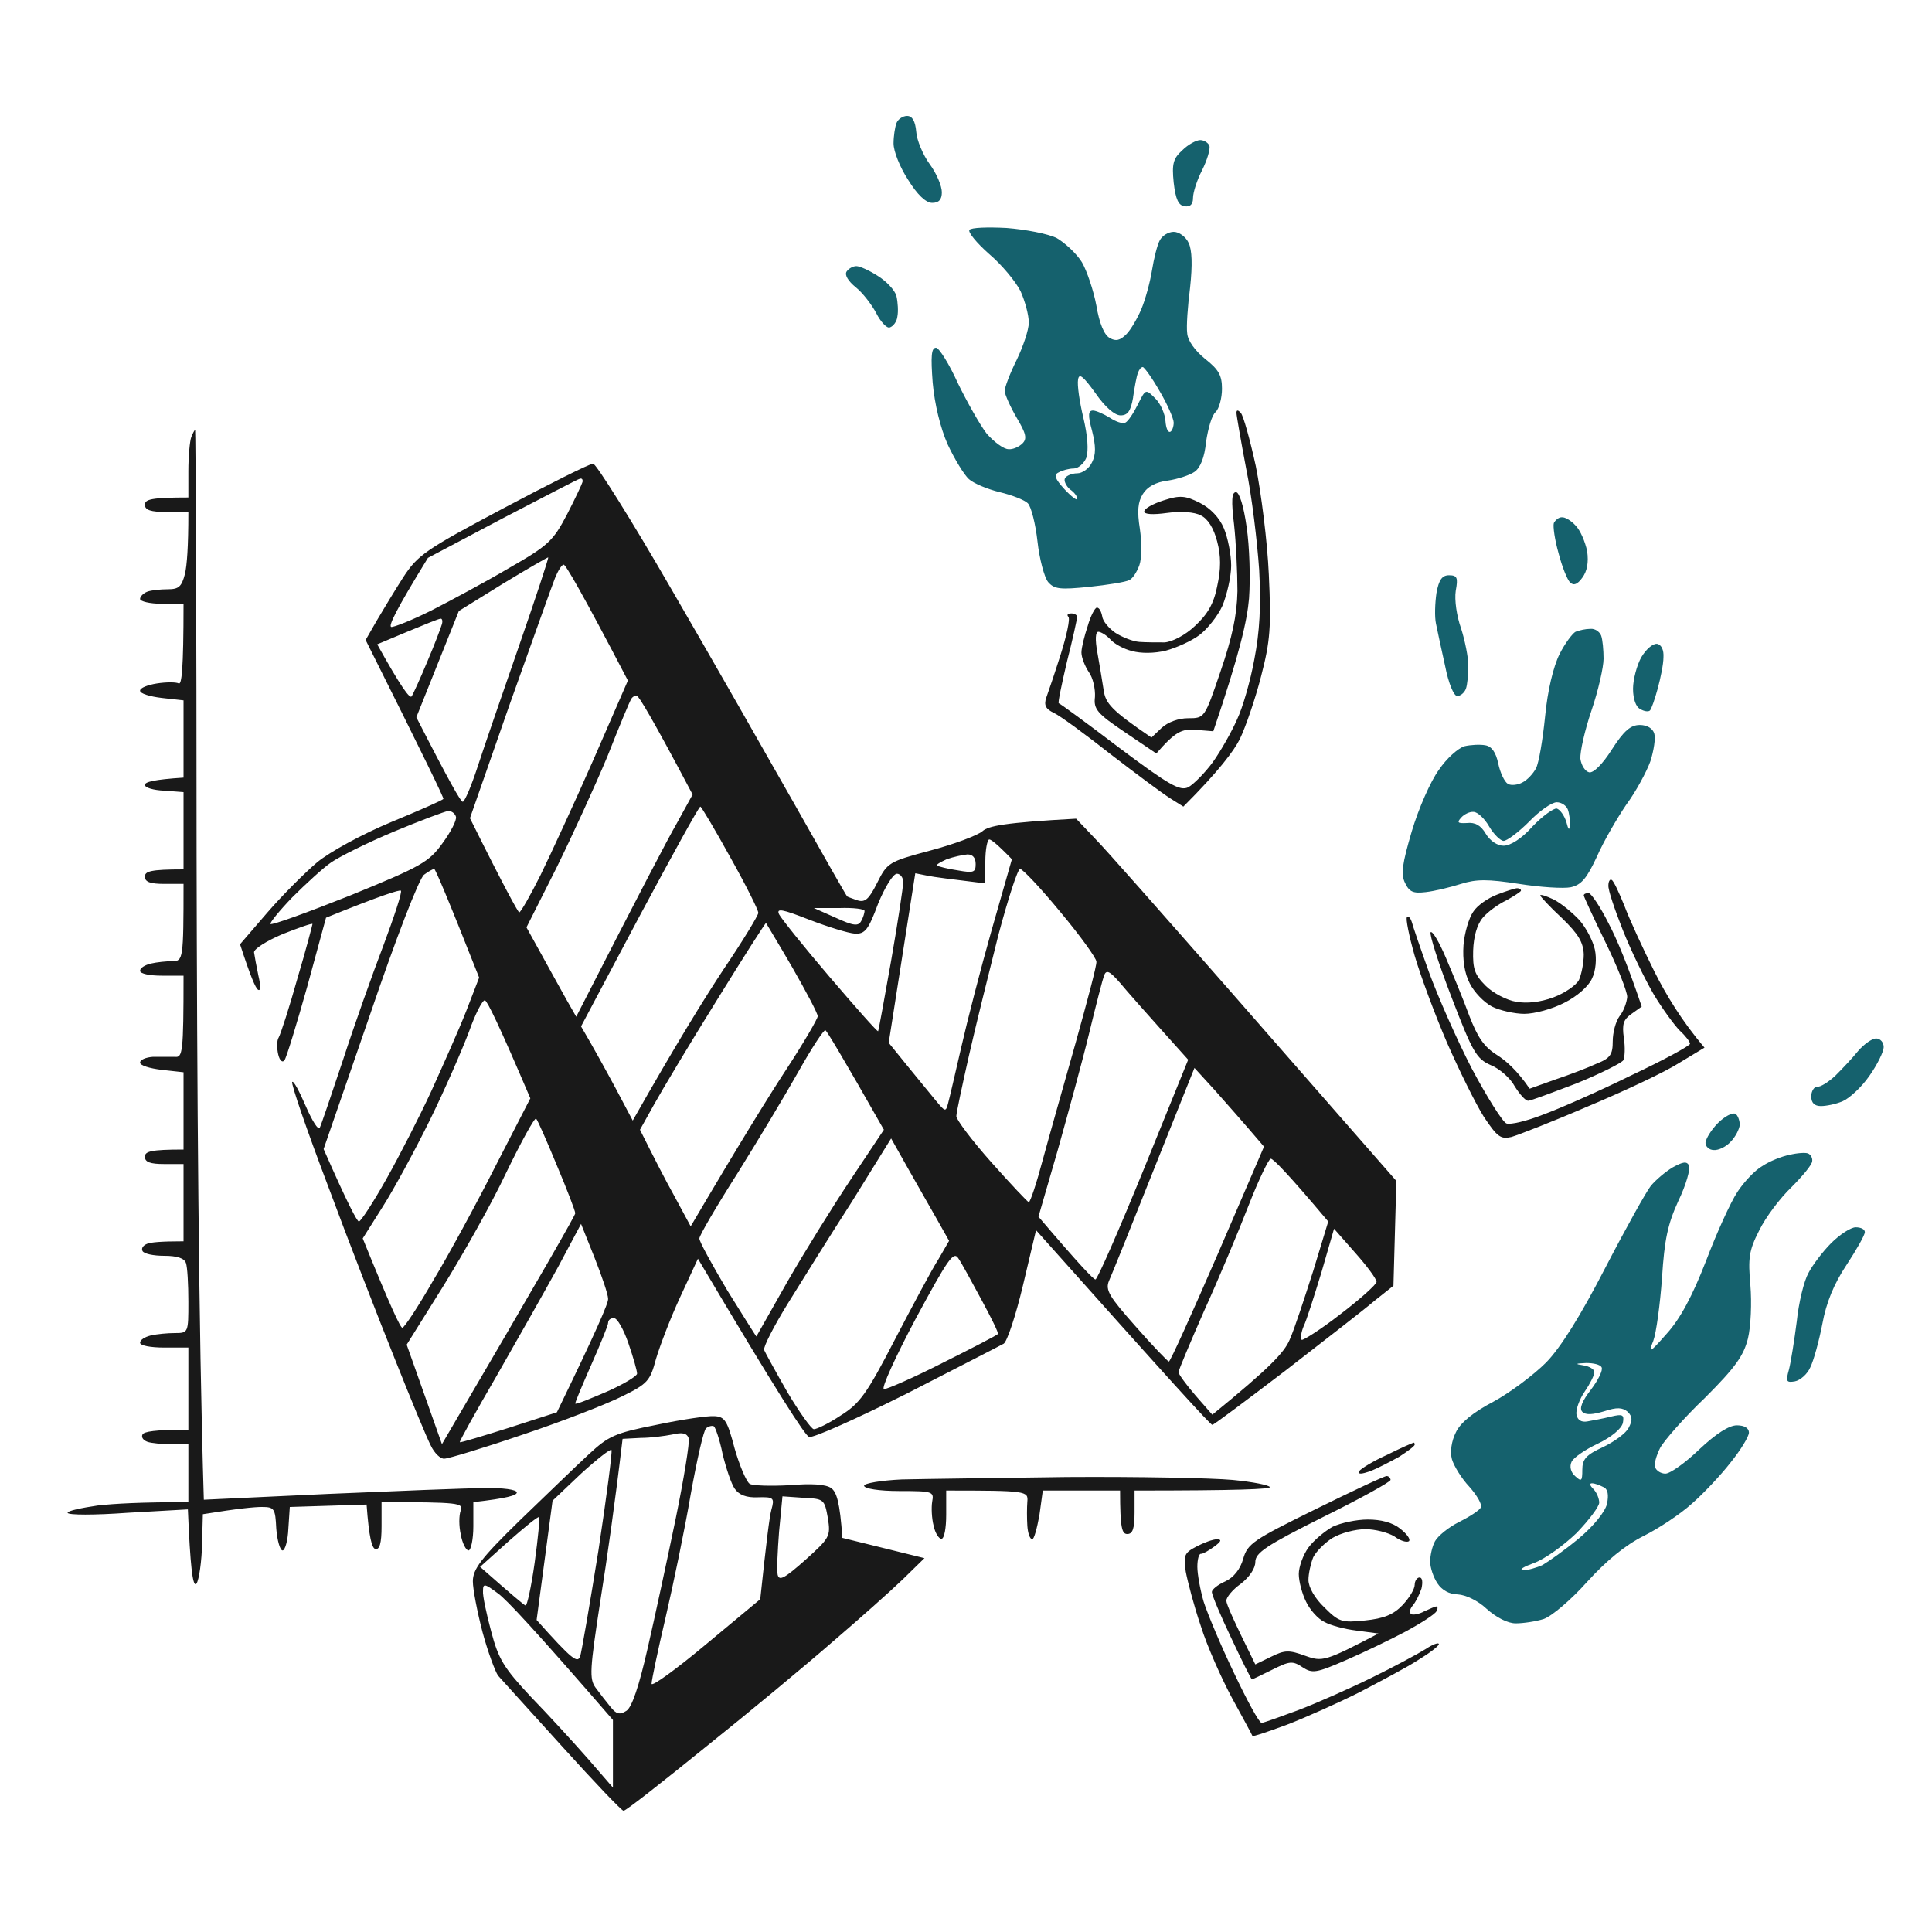 <?xml version="1.0" encoding="UTF-8"?> <svg xmlns="http://www.w3.org/2000/svg" version="1.2" viewBox="0 0 400 400" width="400" height="400"><title>Business-Graph-Collapsing-1--Streamline-Brooklyn</title><style> .s0 { fill: #15616d } .s1 { fill: #191919 } </style><g id="Background"><path id="Path 0" fill-rule="evenodd" class="s0" d="m187.8 24c1.1 0 1.7 1.1 1.9 3.3 0.1 1.7 1.4 4.8 2.8 6.7 1.4 1.9 2.5 4.5 2.5 5.8 0 1.5-0.6 2.2-2 2.2-1.3 0-3.1-1.7-5-4.8-1.7-2.6-3-5.9-3-7.5 0-1.5 0.3-3.4 0.6-4.2 0.3-0.8 1.3-1.5 2.2-1.5zm200.6 191c0.9 0 1.6 0.8 1.6 1.8 0 0.9-1.3 3.6-3 6-1.6 2.3-4.1 4.6-5.5 5.2-1.4 0.6-3.4 1-4.5 1q-2 0-2-2c0-1.1 0.6-2 1.2-2 0.7 0.1 2.4-1 3.8-2.3 1.4-1.4 3.5-3.6 4.7-5.1 1.2-1.4 2.9-2.6 3.7-2.6zm-139.9-186c0.8 0 1.7 0.6 1.9 1.2 0.2 0.7-0.5 3-1.5 5-1.1 2.1-1.9 4.7-1.9 5.8q0 2-1.8 1.7c-1.2-0.2-1.8-1.4-2.2-4.9-0.4-3.9-0.1-5 1.8-6.7 1.2-1.2 2.9-2.1 3.7-2.1zm-40.1 18.2c3.9 0.3 8.6 1.2 10.4 2.1 1.7 1 4.1 3.2 5.2 5 1 1.7 2.4 5.8 3 9 0.6 3.6 1.6 6.1 2.8 6.7 1.2 0.7 2.1 0.5 3.4-0.8 0.9-0.9 2.3-3.3 3.1-5.2 0.8-1.9 1.8-5.5 2.2-8 0.4-2.5 1.1-5.3 1.6-6.2 0.5-1 1.8-1.8 2.9-1.8 1.1 0 2.5 1 3.1 2.3 0.7 1.5 0.8 4.5 0.3 9.2-0.5 3.9-0.8 8.1-0.6 9.5 0.1 1.5 1.6 3.6 3.7 5.3 2.8 2.2 3.5 3.4 3.5 6.2 0 1.9-0.6 4.1-1.3 4.8-0.8 0.6-1.6 3.5-2 6.2-0.3 3.2-1.2 5.4-2.4 6.2-1 0.7-3.5 1.5-5.5 1.8-2.5 0.3-4.3 1.3-5.2 2.8-1 1.6-1.2 3.5-0.6 7.2 0.4 2.8 0.4 6.1-0.1 7.5-0.5 1.4-1.4 2.8-2.1 3.1-0.7 0.4-4.5 1-8.3 1.4-6 0.6-7.2 0.5-8.5-1-0.8-1-1.8-4.8-2.2-8.4-0.4-3.6-1.3-7.2-2-7.9-0.7-0.7-3.3-1.7-5.8-2.3-2.5-0.6-5.4-1.8-6.4-2.7-1-0.9-3-4.2-4.4-7.2-1.5-3.4-2.7-8.3-3.1-12.8-0.4-5.4-0.3-7.2 0.7-7.2 0.6 0 2.7 3.3 4.5 7.3 1.9 3.9 4.6 8.7 6 10.5 1.5 1.7 3.5 3.2 4.5 3.2 0.9 0.1 2.2-0.5 2.9-1.2 1-1 0.7-2.1-1.2-5.3-1.3-2.2-2.4-4.7-2.5-5.5 0-0.8 1.1-3.7 2.5-6.5 1.3-2.7 2.5-6.2 2.5-7.7 0-1.6-0.8-4.5-1.7-6.5-1-2-3.9-5.5-6.5-7.7-2.6-2.3-4.4-4.5-4.1-5 0.4-0.5 3.8-0.6 7.7-0.4zm26.2 35.1c-0.5 2.8-1.1 3.7-2.6 3.7-1.2 0-3.2-1.7-5.2-4.6-2.6-3.6-3.4-4.2-3.6-2.8-0.2 1.1 0.3 4.6 1.1 7.9 0.9 3.8 1.1 6.8 0.6 8.3-0.5 1.2-1.7 2.2-2.6 2.2-1 0-2.4 0.4-3.1 0.8-1.1 0.5-0.8 1.3 1.2 3.5 1.4 1.5 2.6 2.4 2.6 2 0.1-0.5-0.6-1.4-1.5-2-0.8-0.7-1.3-1.8-1-2.3 0.3-0.5 1.4-1 2.5-1 1.1 0 2.5-1 3.1-2.3 0.8-1.6 0.8-3.3 0-6.5-0.9-3.3-0.8-4.2 0.2-4.2 0.6 0 2.2 0.7 3.5 1.5 1.2 0.8 2.6 1.3 3.2 1 0.6-0.3 1.7-2 2.6-3.8 1.6-3.2 1.6-3.2 3.6-1.2 1.1 1.1 2 3.2 2.1 4.7 0.1 1.4 0.5 2.4 1 2.2 0.4-0.2 0.7-1.1 0.7-1.9 0-0.8-1.3-3.8-2.9-6.5-1.6-2.8-3.2-5-3.5-5-0.4 0-0.8 0.6-1 1.2-0.3 0.7-0.7 3-1 5zm-57.3-27.2c0.7 0 2.7 0.9 4.4 2 1.8 1.1 3.6 3 3.9 4.2 0.3 1.3 0.4 3.2 0.2 4.2-0.1 1.1-0.9 2.1-1.6 2.3-0.6 0.2-1.9-1.2-2.8-3-0.9-1.7-2.8-4.2-4.2-5.3-1.6-1.3-2.4-2.6-1.9-3.3 0.4-0.6 1.3-1.1 2-1.1zm146 52c0.7-0.1 2 0.7 2.9 1.7 1 1 2 3.4 2.4 5.3q0.5 3.5-1 5.5c-1 1.4-1.8 1.7-2.5 1-0.6-0.5-1.7-3.3-2.4-6-0.8-2.8-1.2-5.6-1-6.3 0.3-0.6 1-1.2 1.6-1.2zm-23.3 12c1.7 0 1.9 0.5 1.4 3.2-0.3 1.9 0.2 5.3 1.1 7.8 0.8 2.5 1.5 6 1.5 7.7 0 1.8-0.2 4-0.5 4.8-0.3 0.8-1.1 1.5-1.8 1.5-0.7 0-1.8-2.6-2.5-6.2-0.8-3.5-1.6-7.4-1.9-8.8-0.3-1.4-0.2-4.2 0.1-6.3 0.5-2.8 1.2-3.7 2.6-3.7zm29.3 11.1c0.9-0.1 1.9 0.6 2.2 1.4 0.3 0.8 0.5 3 0.5 4.8 0 1.7-1.1 6.6-2.5 10.7-1.4 4.1-2.4 8.6-2.3 10 0.2 1.4 1 2.6 1.8 2.8 0.9 0.2 2.8-1.7 4.7-4.7 2.5-3.9 3.9-5.1 5.8-5.1 1.5 0 2.7 0.7 3 1.8 0.3 0.9-0.1 3.5-0.8 5.7-0.8 2.2-3 6.3-5 9-1.9 2.8-4.7 7.6-6.1 10.8-2.1 4.5-3.2 5.8-5.4 6.3-1.5 0.3-6.3 0-10.7-0.7-6.5-1-8.8-1-12 0-2.2 0.7-5.5 1.5-7.3 1.7-2.6 0.3-3.4 0-4.3-1.9-0.9-1.8-0.6-3.9 1.4-10.7 1.4-4.7 3.9-10.4 5.6-12.7 1.6-2.4 4-4.5 5.3-4.9 1.3-0.3 3.2-0.4 4.3-0.2 1.3 0.2 2.2 1.4 2.7 3.8 0.4 1.9 1.3 3.8 2 4.2 0.7 0.4 2.1 0.2 3-0.3 1-0.5 2.2-1.8 2.8-2.9 0.6-1.1 1.4-5.9 1.9-10.8 0.5-5.3 1.7-10.3 3-12.9 1.1-2.2 2.7-4.3 3.3-4.6 0.7-0.3 2.1-0.6 3-0.6zm-18 43.9c-0.6 0-2-1.3-3-3-0.9-1.6-2.4-3-3.2-3-0.8-0.1-2 0.5-2.6 1.2-0.9 1-0.7 1.2 1.2 1.1 1.7-0.2 2.9 0.5 3.9 2.2 0.9 1.5 2.4 2.5 3.7 2.5 1.4 0 3.8-1.5 6-4 2.1-2.2 4.4-3.8 5-3.7 0.7 0.2 1.6 1.5 2 2.8q0.6 2.4 0.7 0.7c0.1-1-0.1-2.5-0.4-3.3-0.3-0.8-1.3-1.5-2.3-1.5-1 0-3.6 1.8-5.7 4-2.2 2.2-4.6 4-5.3 4zm31.8-40.8c0.9 0.2 1.4 1.3 1.3 2.8 0 1.4-0.6 4.3-1.2 6.5-0.6 2.2-1.3 4.2-1.6 4.5-0.3 0.3-1.2 0.2-2-0.3-0.9-0.4-1.5-2.1-1.5-4.2 0-1.9 0.8-4.9 1.7-6.5 1-1.7 2.4-2.9 3.3-2.8zm16.2 97.3c0.5 0.3 0.9 1.4 0.9 2.3-0.1 0.9-0.9 2.5-1.9 3.5-0.9 1-2.5 1.8-3.5 1.7-0.9 0-1.7-0.7-1.7-1.5 0.1-0.9 1.2-2.7 2.6-4.1 1.4-1.4 3-2.2 3.6-1.9zm15 8.2c0.6 0.2 1 1 0.9 1.6 0 0.7-2 3.1-4.3 5.4-2.4 2.3-5.4 6.3-6.7 9-2.1 4.1-2.3 5.7-1.8 11.3 0.3 3.6 0.1 8.5-0.5 11-0.9 3.6-2.6 6-8.9 12.3-4.4 4.2-8.5 8.9-9.3 10.4-0.8 1.6-1.3 3.4-1 4 0.2 0.7 1.2 1.3 2.1 1.3 1 0 4.2-2.3 7-5 3.5-3.3 6.2-5 7.8-5 1.6 0 2.5 0.6 2.5 1.5 0 0.8-1.7 3.6-3.8 6.2-2.1 2.7-5.7 6.5-8 8.5-2.3 2.1-6.8 5.1-10 6.7-3.8 1.9-7.7 5.1-11.7 9.5-3.3 3.7-7.3 7.1-9 7.7-1.6 0.5-4.2 0.9-5.8 0.9-1.6 0-4-1.2-6-3-1.8-1.7-4.3-2.9-6-3-1.7 0-3.3-0.9-4.2-2.3-0.8-1.2-1.5-3.2-1.5-4.5 0-1.2 0.4-3.1 1-4.2 0.6-1.1 2.8-2.9 5-4 2.2-1.1 4.2-2.4 4.5-3 0.3-0.6-0.8-2.5-2.4-4.3-1.6-1.7-3.2-4.3-3.6-5.7-0.4-1.5-0.1-3.7 0.8-5.5 0.9-2 3.6-4.2 7.8-6.4 3.5-1.9 8.4-5.6 10.9-8.1q4.5-4.6 12.2-19.5c4.3-8.3 8.6-16 9.5-17.1 1-1.2 3-2.9 4.5-3.8 2.2-1.2 2.9-1.3 3.4-0.4 0.3 0.7-0.6 4-2.2 7.3-2.2 4.8-2.9 8-3.4 16-0.4 5.5-1.2 11.4-1.8 13-1.1 2.7-0.8 2.6 2.8-1.5 2.8-3.1 5.3-7.8 8.1-15 2.2-5.8 5.1-12.2 6.5-14.3 1.3-2 3.6-4.5 5.2-5.4 1.5-1 4-2 5.6-2.3 1.6-0.4 3.3-0.5 3.8-0.3zm-44.2 45.3c0 0.6-0.9 2.4-2 4-1.1 1.6-1.9 3.8-1.7 4.8 0.2 1.1 1 1.6 2.2 1.4 1.1-0.2 3.3-0.6 4.9-1 2.5-0.6 2.8-0.4 2.5 1.3-0.3 1.2-2.3 2.9-5.2 4.3-2.6 1.2-5 2.9-5.4 3.7-0.5 1-0.2 2.2 0.7 3 1.3 1.2 1.5 1.1 1.5-1.3 0-2.2 0.8-3.1 4.3-4.7 2.3-1.1 4.8-2.9 5.3-4 0.8-1.5 0.8-2.3-0.2-3.3-1.1-0.9-2.2-1-4.9-0.1-2.4 0.7-3.8 0.8-4.5 0.1q-1-1 1.8-4.6c1.5-2 2.5-4 2.2-4.6-0.3-0.6-1.7-0.9-3.2-0.9-2.3 0.1-2.4 0.2-0.5 0.5 1.2 0.2 2.2 0.8 2.2 1.4zm1 27c0 0.8-2.1 3.6-4.7 6.3-2.7 2.6-6.6 5.4-8.8 6.2-2.2 0.8-3.2 1.4-2.2 1.5 0.9 0 2.7-0.5 4-1.1 1.2-0.7 4.6-3.1 7.5-5.5 3.1-2.6 5.4-5.5 5.8-7.1 0.4-1.9 0.2-3.1-0.7-3.5-0.8-0.4-1.8-0.8-2.4-0.8-0.6 0-0.4 0.5 0.3 1.2 0.7 0.7 1.2 2 1.2 2.8zm53.1-57c1.1 0 1.9 0.4 1.9 1 0 0.6-1.7 3.6-3.8 6.8-2.6 3.9-4.2 7.8-5 12.2-0.7 3.6-1.8 7.6-2.5 9-0.6 1.4-2.1 2.7-3.2 2.9-1.8 0.3-1.9 0-1.2-2.5 0.4-1.6 1.1-6 1.6-9.9 0.4-3.9 1.5-8.4 2.4-10 0.8-1.6 3-4.5 4.7-6.2 1.8-1.8 4.1-3.3 5.1-3.3z"></path><path id="Path 1" fill-rule="evenodd" class="s1" d="m256 85.5c0 0.5 0.9 5.7 2 11.5 1.2 5.8 2.3 15.2 2.7 21 0.4 7.5 0.1 12.8-1 18.5-0.8 4.4-2.4 10-3.6 12.5-1.1 2.5-3.3 6.4-5 8.8-1.7 2.3-4 4.6-5.1 5.2-1.7 0.8-3.9-0.4-14.3-8.2-6.7-5.1-12.3-9.2-12.5-9.2-0.2-0.1 0.6-3.9 1.7-8.6 1.2-4.7 2.1-8.8 2.1-9.3 0-0.4-0.6-0.7-1.2-0.7-0.7 0-1 0.3-0.6 0.7 0.4 0.4-0.4 4-1.6 7.8-1.2 3.8-2.6 7.9-3 9-0.5 1.5-0.1 2.3 1.6 3.1 1.3 0.6 6.6 4.5 11.8 8.6 5.2 4 10.7 8.1 12.3 9.1l2.7 1.7c7.4-7.4 10.5-11.6 11.7-14 1.2-2.5 3.2-8.3 4.4-13 1.9-7.3 2.1-10.2 1.6-21-0.3-6.9-1.6-17-2.7-22.5-1.2-5.5-2.6-10.5-3.1-11q-0.9-1-0.9 0zm-216.4 5c-0.3 0.8-0.6 4-0.6 7v5.5c-7.8 0-9 0.4-9 1.5 0 1.1 1.2 1.5 4.5 1.5h4.5c0 7.4-0.3 11-0.7 12.8-0.7 2.7-1.3 3.2-3.6 3.2-1.5 0-3.4 0.2-4.2 0.5-0.8 0.3-1.5 1-1.5 1.5 0 0.5 2 1 4.5 1h4.5c0 13.8-0.4 16.8-1 16.5-0.5-0.3-2.6-0.3-4.5 0-1.9 0.3-3.5 0.9-3.5 1.5 0 0.6 2 1.2 4.5 1.5l4.5 0.5v16c-6.2 0.4-8 0.9-8 1.5 0 0.6 1.8 1.1 4 1.2l4 0.3v16c-6.9 0-8 0.4-8 1.5 0 1.1 1.1 1.5 4 1.5h4c0 15.6-0.1 16-2.3 16-1.2 0-3.2 0.2-4.5 0.5-1.2 0.3-2.2 0.9-2.2 1.5 0 0.6 2 1 4.5 1h4.5c0 16-0.2 17-1.8 16.8-0.9 0-2.9 0-4.5 0-1.5 0.1-2.7 0.6-2.7 1.2 0 0.6 2 1.2 4.5 1.5l4.5 0.5v16c-6.9 0-8 0.4-8 1.5 0 1.1 1.1 1.5 4 1.5h4v16c-4.7 0-6.7 0.2-7.5 0.5-0.8 0.3-1.3 0.9-1 1.5 0.3 0.6 2.3 1 4.5 1q4 0 4.5 1.5c0.3 0.8 0.5 4.4 0.5 8 0 6.4 0 6.5-2.8 6.5-1.5 0-3.7 0.2-5 0.5-1.2 0.3-2.2 0.9-2.2 1.5 0 0.6 2.2 1 5 1h5v17c-7 0-9.2 0.4-9.5 1-0.3 0.6 0.2 1.2 1 1.5 0.8 0.3 3.1 0.5 5 0.5h3.5v12c-9.7 0-15.3 0.3-18.8 0.7-3.4 0.5-6.2 1.1-6.2 1.5 0 0.5 5.6 0.5 12.5 0l12.4-0.7c0.5 12.1 1 15.5 1.6 15.5 0.5 0 1.1-3.3 1.3-7.2l0.2-7.3c7.4-1.2 10.7-1.5 12.2-1.5 2.6 0 2.8 0.3 3 4.5 0.2 2.5 0.8 4.5 1.3 4.5 0.5 0 1.1-2 1.2-4.5l0.3-4.5 15.9-0.5c0.5 6.9 1.1 9 1.8 9.2 0.9 0.2 1.3-1.2 1.3-4.7v-5c16.2 0 16.9 0.2 16.4 1.7-0.4 1-0.4 3.3 0 5 0.3 1.8 1.1 3.3 1.6 3.3 0.5 0 1-2.3 1-5v-5c7-0.8 9-1.4 9-2 0-0.6-2.9-1-6.8-0.9-3.7 0-18.2 0.6-32.3 1.2l-25.7 1.2c-1.1-35.6-1.4-85.5-1.5-133.8 0-48.2-0.2-87.7-0.3-87.7-0.1 0-0.5 0.7-0.8 1.5zm64.5 14.8c-16 8.5-17.6 9.6-20.6 14.2-1.8 2.8-4.2 6.8-5.5 9l-2.3 4c12.6 25.2 16.2 32.7 16.1 32.9-0.2 0.3-5 2.4-10.8 4.8-6 2.5-12.6 6.1-15.3 8.3-2.6 2.2-7.3 6.9-10.4 10.5l-5.6 6.5c2.2 6.8 3.2 9 3.7 9.4 0.6 0.4 0.6-0.8 0.1-2.9-0.4-1.9-0.8-4.1-0.9-4.8-0.1-0.7 2.6-2.4 5.9-3.8 3.3-1.3 6.1-2.3 6.2-2.1 0 0.1-1.3 5.2-3.1 11.2-1.7 6.1-3.5 11.6-3.9 12.3-0.4 0.6-0.4 2.2-0.1 3.5 0.3 1.3 0.9 1.8 1.3 1.2 0.4-0.5 2.5-7.4 4.7-15.2l3.9-14.3c11.6-4.7 15.2-5.8 15.5-5.6 0.3 0.3-1.4 5.4-3.6 11.3-2.3 6-6.1 16.7-8.4 23.8-2.4 7.2-4.5 13.4-4.8 14-0.3 0.6-1.6-1.5-2.9-4.5-1.3-3-2.5-5.3-2.8-5-0.3 0.3 3 9.9 7.4 21.5 4.3 11.6 10.6 27.8 13.9 36 3.3 8.3 6.6 16.3 7.4 17.8 0.7 1.5 2 2.8 2.8 2.7 0.8 0 8.1-2.2 16.3-5 8.1-2.7 17.3-6.3 20.5-7.9 5.3-2.6 5.8-3.2 7-7.7 0.8-2.7 3-8.5 5-12.8l3.7-8c16.7 28.2 22.2 36.6 23 36.9 0.8 0.3 9.9-3.8 20.3-9 10.3-5.3 19.3-9.9 20-10.3 0.7-0.4 2.5-5.8 4-12.1l2.7-11.4c27.9 31.3 36.2 40.4 36.5 40.3 0.3 0 7.1-5.1 15.1-11.2 8-6.2 16.4-12.7 18.5-14.5l3.9-3.1 0.6-21.7c-8.8-10.1-22-25.1-35-40-13-14.8-25.3-28.8-27.5-31l-3.8-4c-14.8 0.8-18.2 1.5-19.4 2.6-1.1 0.9-5.9 2.7-10.8 4-8.6 2.3-8.9 2.5-11 6.7-1.7 3.4-2.5 4.1-4.1 3.6-1.1-0.4-2-0.7-2.1-0.8-0.1 0-5-8.6-10.9-19.1-5.9-10.4-17.4-30.6-25.6-44.7-8.2-14.2-15.5-25.8-16.1-25.8-0.7 0-9.1 4.2-18.7 9.3zm0 2c8.5-4.4 15.7-8.2 16-8.2 0.4-0.1 0.6 0.2 0.5 0.7-0.1 0.4-1.5 3.4-3.2 6.7-2.9 5.5-3.8 6.4-12 11.1-4.9 2.9-12.2 6.8-16.1 8.8-4 2-7.8 3.5-8.3 3.4-0.6-0.2 0.9-3.4 7.6-14.3zm0.1 13.5c5.1-3.1 9.3-5.5 9.3-5.4 0.1 0.2-2.6 8.4-6 18.2-3.4 9.8-7.3 21.1-8.6 25.1-1.3 4-2.7 7.3-3.1 7.3-0.4 0-2.7-4-9.6-17.5l8.8-22zm10.7-1.1c0.6-1.5 1.4-2.8 1.8-2.8 0.4 0 3.6 5.4 13.3 24l-7.1 16.3c-3.9 8.9-8.9 19.7-11 24-2.1 4.2-4.1 7.7-4.4 7.7-0.2 0-2.7-4.4-10.2-19.5l8.2-23.5c4.6-12.9 8.8-24.7 9.4-26.2zm-30.6 11.1c3.4-1.4 6.5-2.7 6.9-2.7 0.3-0.1 0.5 0.4 0.3 1.1-0.2 0.7-1.5 4.2-3 7.7-1.5 3.6-3 6.9-3.3 7.3-0.4 0.4-2.1-1.8-7.1-10.8zm46.4 13.9c0.2-0.4 0.7-0.7 1.1-0.7 0.4 0 3.2 4.6 11.6 20.5l-3.3 6c-1.9 3.3-7.3 13.6-20.8 40l-2-3.5c-1.1-2-3.4-6.1-8.3-15l6.2-12.3c3.3-6.7 8.1-17.2 10.6-23.2 2.4-6.1 4.6-11.4 4.9-11.8zm1.7 45c6.7-12.5 12.3-22.7 12.6-22.7 0.2 0 3 4.7 6.2 10.5 3.2 5.7 5.8 10.9 5.8 11.5 0 0.5-3.2 5.8-7.2 11.7-3.9 5.9-9.8 15.4-18.8 31.3l-3.6-6.8c-2-3.7-4.4-8.1-7.1-12.7zm-50.9-17.5c5.5-2.3 10.6-4.2 11.3-4.3 0.7 0 1.4 0.5 1.6 1.2 0.2 0.7-1.1 3.2-2.8 5.5-2.8 3.9-4.4 4.8-19.1 10.8-8.8 3.5-16.2 6.2-16.5 5.9-0.2-0.2 1.8-2.7 4.5-5.5 2.8-2.8 6.4-6.1 8-7.2 1.7-1.2 7.5-4.1 13-6.4zm122.5 6.2c0-2.5 0.4-4.5 0.8-4.6 0.4 0 1.6 0.9 4.7 4.1l-4.2 14.7c-2.3 8.1-5.1 19-6.3 24.3-1.2 5.2-2.4 10.4-2.7 11.5-0.5 1.9-0.6 1.8-2.6-0.6-1.2-1.5-3.9-4.7-9.7-11.9l5.5-35.1 2.5 0.5c1.4 0.3 4.7 0.7 12 1.6zm-8-0.5c1.4-0.5 3.3-0.9 4.3-1 1.1 0 1.7 0.7 1.7 2 0 1.7-0.4 1.9-3.7 1.3-2.1-0.3-4-0.8-4.3-1-0.2-0.2 0.7-0.7 2-1.3zm-108.2 3.2c0.9-0.7 1.9-1.2 2.1-1.2 0.2 0 2.4 5 9.3 22.5l-2.7 7c-1.5 3.8-4.8 11.2-7.2 16.5-2.4 5.2-6.6 13.4-9.3 18.2-2.7 4.8-5.3 8.8-5.7 8.8-0.4-0.1-2.2-3.4-7.3-15l9.6-27.8c5.3-15.6 10.2-28.3 11.2-29zm118.9 12.5c2-7.5 4-13.7 4.5-13.7 0.5 0 4.3 4 8.4 9 4.1 4.9 7.4 9.5 7.4 10.2 0.1 0.7-1.9 8.2-4.3 16.8-2.4 8.5-5.5 19.4-6.8 24.2-1.3 4.9-2.6 8.8-2.9 8.8-0.2 0-3.7-3.7-7.7-8.2-4.1-4.6-7.3-8.9-7.3-9.6 0-0.7 1.2-6.3 2.6-12.5 1.4-6.2 4.2-17.4 6.1-25zm-24.9-6.5c1.4-3.4 3.1-6.2 3.9-6.2 0.7 0 1.3 0.8 1.3 1.7 0 1-1.1 8.3-2.5 16.3-1.4 7.9-2.6 14.5-2.7 14.6-0.2 0.1-4.7-5-10-11.2-5.4-6.3-10.1-12.2-10.5-13-0.6-1.3 0.6-1.1 6.2 1.1 3.9 1.5 8.1 2.8 9.5 2.9 2.1 0.1 2.8-0.8 4.8-6.2zm-13.3 0.9h5.3c2.9-0.1 5.2 0.2 5.2 0.6 0 0.4-0.3 1.4-0.7 2.1-0.6 1.1-1.6 1-5.3-0.7zm-20.1 19.1c5.5-8.9 10.1-16.1 10.2-16 0.1 0.2 2.6 4.3 5.5 9.3 2.8 4.9 5.2 9.4 5.2 10 0 0.5-2.9 5.5-6.5 11-3.6 5.5-9.5 15-19.8 32.5l-3.4-6.3c-1.9-3.4-4.2-7.9-7.1-13.7l2.9-5.2c1.6-2.9 7.4-12.6 13-21.6zm80.2-5.2c0.5-1.2 1.2-0.8 3.3 1.6 1.4 1.7 5.2 6 14.1 15.9l-9.2 22.7c-5.1 12.5-9.6 22.8-10 22.8-0.4 0-3.2-2.9-11.8-13l4-13.8c2.1-7.5 5.1-18.4 6.5-24.2 1.4-5.8 2.8-11.2 3.1-12zm-131.5 11.7c1.3-3.7 2.8-6.6 3.3-6.5 0.5 0.2 2.8 4.8 9.4 20.3l-7.2 14c-3.9 7.7-9.7 18.4-12.9 23.7-3.1 5.4-6 9.8-6.4 9.8-0.4 0-2.4-4.2-8.2-18.5l4.1-6.5c2.3-3.6 6.7-11.7 9.8-18 3.1-6.3 6.7-14.6 8.1-18.3zm68.3 8.1c2.7-4.8 5.2-8.6 5.5-8.4 0.3 0.2 3.2 4.9 12.1 20.6l-6.8 10.2c-3.8 5.7-9.7 15.2-13.2 21.3-3.4 6-6.3 11.1-6.4 11.3 0 0.1-2.7-4.2-6-9.5-3.2-5.4-5.9-10.3-5.8-10.8 0-0.6 3.5-6.6 7.9-13.5 4.3-6.9 10-16.4 12.7-21.2zm81.9-0.6l4.2 4.6c2.3 2.6 5.6 6.3 10.2 11.7l-9.6 22.3c-5.3 12.2-9.8 22.2-10.1 22.2-0.2 0-3.4-3.3-6.9-7.3-5.4-6.1-6.3-7.5-5.5-9.4 0.5-1.1 4.7-11.5 9.3-23.1zm-142.5 21.7c3.1-6.4 5.9-11.5 6.2-11.2 0.3 0.3 2.2 4.6 4.3 9.7 2.1 5 3.8 9.4 3.8 9.9 0 0.4-6.2 11.3-27.6 47.8l-7.3-20.6 7.5-12c4.1-6.6 10.1-17.2 13.1-23.6zm79.7-7.1l3.6 6.4c1.9 3.4 4.7 8.2 8.4 14.8l-2.2 3.8c-1.3 2-5.3 9.5-9 16.6-5.9 11.4-7.3 13.3-11.3 15.8-2.4 1.6-4.9 2.8-5.5 2.8-0.5 0-3-3.5-5.5-7.7-2.4-4.2-4.6-8.2-4.8-8.7-0.2-0.6 2-4.9 4.9-9.6 2.9-4.7 8.9-14.3 13.4-21.3zm74 13.9c2.1-5.4 4.2-9.7 4.6-9.7 0.5 0 3.4 2.9 11.9 13l-3.1 10.2c-1.8 5.6-3.9 12.1-4.9 14.3-1.1 2.6-4.1 5.8-16 15.5l-3.5-4c-1.9-2.2-3.5-4.4-3.5-4.8 0-0.4 2.4-6.1 5.3-12.7 3-6.6 7.1-16.4 9.2-21.8zm-138.2 3.8l2.8 7c1.5 3.8 2.8 7.6 2.8 8.5 0.1 0.8-2.3 6.4-10.6 23.5l-9.9 3.2c-5.4 1.7-10 3.1-10.2 3-0.1-0.2 3.3-6.3 7.6-13.7 4.3-7.5 10-17.6 12.7-22.5zm155.9 1l4.4 5c2.4 2.7 4.4 5.4 4.4 6 0 0.5-3.3 3.5-7.5 6.7-4.1 3.2-7.8 5.5-8 5.3-0.3-0.3-0.1-1.6 0.4-2.8 0.6-1.2 2.2-6.3 3.7-11.2zm-86.6 18.6c6.7-12.4 7.8-14 8.8-12.5 0.7 1 2.8 4.9 4.8 8.6 2 3.7 3.6 6.9 3.4 7.1-0.1 0.2-5.3 2.9-11.5 6-6.1 3.1-11.6 5.5-12.1 5.4-0.6-0.1 2.4-6.7 6.6-14.6zm-63.7 0.9c0-0.6 0.5-1 1.2-1 0.7 0 2 2.3 3 5.2 1 2.9 1.8 5.7 1.8 6.3 0 0.5-2.8 2.2-6.2 3.7-3.5 1.5-6.4 2.7-6.6 2.5-0.1-0.1 1.4-3.7 3.3-8 1.9-4.3 3.5-8.2 3.5-8.7zm129.6-165.3c0.4 3.7 0.7 9.9 0.7 13.8-0.1 5-1.1 9.6-3.5 16.6-3.3 9.7-3.3 9.7-6.7 9.7-2 0-4.2 0.8-5.5 2l-2.1 2c-8.4-5.7-9.5-7.1-9.9-9.8-0.3-2-0.9-5.5-1.3-7.8-0.5-2.7-0.4-4.3 0.2-4.3 0.5 0 1.7 0.7 2.5 1.6 0.8 0.9 2.8 2 4.5 2.4 1.8 0.5 4.6 0.5 7-0.1 2.2-0.6 5.3-2 6.9-3.2 1.6-1.2 3.8-3.9 4.8-6.1 0.9-2.2 1.8-6 1.8-8.3 0-2.3-0.7-5.8-1.5-7.7-0.9-2.2-2.8-4.2-5-5.3-3-1.5-4.1-1.6-7.5-0.5-2.2 0.7-4 1.7-4 2.3 0 0.6 1.8 0.7 4.7 0.3 2.9-0.4 5.7-0.2 7 0.5 1.5 0.7 2.7 2.7 3.4 5.4 0.8 3 0.8 5.7 0 9.3-0.7 3.6-2 5.8-4.6 8.2-2 1.9-4.7 3.3-6.3 3.4-1.5 0-3.8 0-5.2-0.1-1.4-0.1-3.6-1-5-1.9-1.3-0.9-2.6-2.4-2.7-3.4-0.2-1-0.6-1.8-1.1-1.8-0.4 0-1.3 1.7-1.9 3.8-0.7 2.1-1.3 4.5-1.3 5.5 0 1 0.7 2.8 1.5 4 0.9 1.2 1.4 3.6 1.3 5.2-0.3 2.5 0.4 3.4 6.2 7.3l6.5 4.4c4-4.6 5.3-5.1 8.1-4.9l3.7 0.3c5.5-16.2 7-22.9 7.4-27.5 0.3-4.2 0.1-10.8-0.5-14.8-0.6-4.3-1.5-7.2-2.2-7.2-0.9 0-1 1.8-0.4 6.7zm77.5 74.7c-0.1 0.9 1.3 5 3 9.3 1.7 4.3 4.6 10.2 6.4 13.3 1.8 3 4.3 6.4 5.4 7.5 1.2 1.1 2.1 2.3 2.1 2.7 0 0.4-5.5 3.4-12.3 6.6-6.7 3.3-14.9 6.9-18.2 8.1-3.3 1.3-6.7 2.1-7.5 1.8-0.8-0.3-4-5.4-7.2-11.4-3.1-6-7-14.9-8.8-19.8-1.8-5-3.4-9.7-3.6-10.5-0.3-0.9-0.7-1.3-1-1-0.3 0.2 0.4 3.8 1.6 8 1.2 4.1 4.2 12.2 6.7 18 2.5 5.7 5.9 12.6 7.6 15.3 2.8 4.2 3.5 4.7 5.7 4.2 1.4-0.4 8.6-3.2 16-6.4 7.4-3.1 15.9-7.1 18.7-8.9l5.3-3.2c-4.7-5.5-8-11-10.4-15.8-2.4-4.8-5.2-10.9-6.2-13.6-1.1-2.7-2.2-5.1-2.6-5.3-0.3-0.3-0.7 0.2-0.7 1.1zm-23 1.9c-1.9 0.7-4.2 2.3-5 3.6-0.9 1.3-1.8 4.4-2 6.9-0.2 3 0.2 5.8 1.3 7.9 0.9 1.8 2.9 3.9 4.6 4.8 1.6 0.8 4.7 1.5 6.7 1.5 2.1 0 5.8-1 8.3-2.3 2.6-1.3 5-3.4 5.7-5 0.8-1.6 1-4.1 0.6-6-0.4-1.8-1.8-4.5-3.2-6.1-1.5-1.6-3.8-3.5-5.4-4.3-1.5-0.7-2.7-1.1-2.7-0.8 0 0.2 2 2.4 4.5 4.7 3.4 3.3 4.4 5 4.5 7.5 0 1.8-0.5 4.2-1 5.3-0.6 1.1-2.9 2.7-5.3 3.6-2.7 1-5.5 1.3-7.7 0.9-1.9-0.3-4.8-1.8-6.3-3.3-2.3-2.3-2.7-3.5-2.6-7.3 0.1-2.9 0.8-5.4 2-6.8 1-1.2 3.2-2.8 4.9-3.6 1.6-0.9 3-1.8 3-2 0-0.3-0.3-0.5-0.8-0.5-0.4 0-2.3 0.6-4.1 1.3zm17.9 0.2c0 0.2 2 4.6 4.5 9.7 2.5 5.1 4.5 10.2 4.5 11.3-0.1 1.1-0.7 2.9-1.6 4-0.8 1.1-1.4 3.4-1.4 5.2 0 2.7-0.5 3.5-3.3 4.6-1.7 0.8-5.6 2.3-8.6 3.3l-5.3 1.9c-2.6-3.8-4.9-5.8-6.8-7-2.7-1.7-4-3.7-5.7-8.1-1.2-3.3-3.4-8.6-4.8-11.9-1.4-3.3-2.8-5.7-3.2-5.4-0.3 0.4 1.6 6.4 4.3 13.4 4.4 11.5 5.2 12.8 8.1 14.1 1.8 0.7 4.1 2.7 5 4.4 1 1.6 2.2 3 2.8 3 0.5 0 5-1.7 10-3.6 4.9-2 9.3-4.2 9.7-4.8 0.3-0.6 0.4-2.7 0.1-4.6-0.4-2.9-0.1-3.8 1.6-5l2.1-1.5c-2.9-8.6-5.1-13.9-6.9-17.3-1.7-3.4-3.6-6.2-4.1-6.2-0.6 0-1 0.2-1 0.5zm-192 109.6c-8.6 1.7-9.9 2.3-14 6.1-2.5 2.3-8.9 8.5-14.3 13.7-8.1 7.9-9.7 10.1-9.7 12.6 0 1.6 0.9 6.3 2 10.5 1.1 4.1 2.6 8.1 3.2 9 0.7 0.8 6.7 7.4 13.3 14.7 6.6 7.3 12.3 13.3 12.7 13.3 0.5 0 8.1-6 17-13.2 9-7.2 20.8-17 26.3-21.8 5.5-4.7 12-10.5 14.5-12.9l4.5-4.4-17-4.2c-0.5-7.4-1.2-9.5-2.3-10.3-1.1-0.8-4.1-1-8.7-0.6-3.9 0.2-7.6 0.1-8.2-0.3-0.7-0.5-2.1-3.8-3.1-7.3-1.5-5.7-2-6.6-4.2-6.7-1.4-0.1-6.8 0.7-12 1.8zm10.3 0.7c0.5-0.4 1.2-0.6 1.6-0.4 0.3 0.2 1.2 2.7 1.8 5.7 0.7 2.9 1.8 6.2 2.5 7.2 0.9 1.3 2.4 1.9 4.8 1.8 3.3-0.1 3.5 0.1 2.8 2.6-0.4 1.5-1 6.3-2.3 18.5l-11.3 9.4c-6.1 5.1-11.2 8.8-11.2 8.1 0-0.7 1.3-6.9 2.9-13.7 1.6-6.9 4-18.4 5.2-25.5 1.3-7.2 2.7-13.4 3.2-13.7zm-7 1.3c2.1-0.5 3-0.3 3.4 0.8 0.2 0.9-1 8.3-2.7 16.6-1.7 8.2-4.3 20.3-5.8 26.8q-2.7 11.9-4.4 13c-1.4 0.9-2.1 0.7-3.3-0.8-0.9-1.1-2.3-2.9-3.1-4-1.3-1.8-1.2-3.7 1-18 1.4-8.8 3-20 4.6-33.5l3.8-0.2c2 0 5-0.4 6.5-0.7zm-18.9 8.1c3.3-3 6.1-5.2 6.3-4.9 0.2 0.3-1 9.6-2.7 20.8-1.8 11.2-3.5 21.1-3.8 22-0.6 1.3-1.5 0.8-9-7.6l3.3-24.7zm41.7 4.7l4.3 0.3c4.3 0.2 4.4 0.3 5.1 4.2 0.6 3.8 0.4 4.1-4.7 8.7-4.3 3.8-5.4 4.4-5.7 3-0.2-0.9 0-5 0.3-8.9zm-56.7 9.3c3.3-2.9 6.1-5.2 6.3-5 0.2 0.1-0.2 4.3-0.9 9.4-0.7 5-1.6 9.1-1.9 8.9-0.3-0.1-2.6-2-9.4-8zm-5.3 10.3c0-1.6 0.3-1.6 3.1 0.5 1.7 1.2 7.7 7.6 23.8 26.2v14l-5.2-6c-2.9-3.3-8.2-9.1-11.8-12.8-5.6-6-6.7-7.8-8.2-13.5-1-3.7-1.8-7.5-1.7-8.4zm187.2-28.2c-2.9 1.3-5.5 2.9-5.8 3.4-0.3 0.7 0.5 0.6 2.3 0 1.5-0.6 4.2-2 6-3 1.7-1.1 3.2-2.2 3.2-2.5 0-0.2-0.1-0.5-0.2-0.4-0.2 0-2.7 1.1-5.5 2.5zm-100.5 5.1c-4.3 0.2-7.8 0.8-7.8 1.3 0 0.6 3.1 1.1 7.3 1.1 6.9 0 7.2 0.1 6.8 2.2-0.2 1.2-0.1 3.5 0.3 5 0.3 1.5 1.1 2.7 1.6 2.7 0.6 0 1-2.2 1-5v-5c16.7 0 17 0.1 16.8 2.3-0.1 1.2-0.1 3.5 0 5 0.1 1.5 0.5 2.7 1 2.8 0.4 0 1-2.3 1.5-5l0.7-5.1h16c0 7.9 0.4 9 1.5 9 1.1 0 1.5-1.1 1.5-4.5v-4.5c21.7 0 28-0.3 28-0.7 0-0.4-3.5-1.1-7.7-1.5-4.3-0.4-19.7-0.7-34.3-0.6-14.6 0.2-30 0.4-34.2 0.5zm85.6 6.2c-12.8 6.3-14 7.1-14.9 10.2-0.6 2.2-2 3.9-3.7 4.7-1.6 0.7-2.8 1.7-2.8 2.2 0 0.6 1.8 4.9 4 9.5 2.2 4.7 4.1 8.5 4.3 8.6 0.1 0 2-0.9 4.2-2 3.6-1.8 4.2-1.9 6.3-0.5 2 1.3 2.8 1.2 9-1.5 3.7-1.6 9.3-4.3 12.5-6 3.1-1.7 5.9-3.5 6.2-4.1 0.3-0.5 0.3-1 0-1-0.3 0-1.4 0.5-2.5 1-1.1 0.6-2.3 0.8-2.7 0.6-0.5-0.3-0.3-1.1 0.3-1.8 0.6-0.7 1.4-2.3 1.8-3.5 0.3-1.3 0.2-2.3-0.4-2.3-0.5 0-1 0.7-1 1.5 0 0.9-1.1 2.7-2.5 4.2-1.9 2-3.9 2.8-7.8 3.2-4.8 0.5-5.4 0.3-8.4-2.7-2-1.9-3.3-4.2-3.3-5.7 0-1.3 0.5-3.5 1-4.7 0.6-1.2 2.4-3 4-4 1.7-1 4.7-1.8 6.8-1.8 2 0 4.7 0.7 6 1.5 1.2 0.9 2.5 1.3 3 1 0.4-0.4-0.4-1.5-1.8-2.6-1.6-1.3-4-1.9-6.7-1.9-2.4 0-5.6 0.7-7.3 1.5-1.6 0.9-3.9 2.8-5 4.3-1.1 1.5-2 4-2 5.5 0 1.5 0.7 4.1 1.5 5.7 0.8 1.7 2.5 3.6 3.8 4.2 1.2 0.7 4.2 1.5 6.7 1.8l4.5 0.6c-11.1 5.8-11.6 5.9-15.2 4.6-3.3-1.2-4.2-1.2-7 0.2l-3.3 1.6c-4.6-9.3-6-12.5-6-13.2 0-0.7 1.3-2.3 3-3.5 1.8-1.4 3-3.2 3-4.5 0-1.9 2.2-3.4 14-9.3 7.7-3.8 14-7.3 14-7.7 0-0.4-0.4-0.8-0.8-0.8-0.5 0-7.1 3.1-14.8 6.9zm-24.6 7.7c-2.5 1.3-2.7 1.8-2.2 5.2 0.4 2.1 1.7 7.1 3.1 11.2 1.3 4.2 4.3 10.9 6.5 15 2.3 4.2 4.2 7.7 4.2 7.8 0.1 0.2 3.3-0.9 7.1-2.3 3.9-1.5 10.6-4.5 15-6.7 4.4-2.3 9.9-5.2 12.2-6.7 2.3-1.4 4.3-2.9 4.3-3.3 0-0.4-1.2 0-2.7 1-1.6 1-6.6 3.7-11.3 6-4.7 2.3-11.5 5.3-15.2 6.7-3.8 1.4-7.1 2.6-7.5 2.6-0.5 0-3-4.6-5.7-10.3-2.7-5.6-5.5-12.3-6.3-14.8-0.7-2.4-1.3-5.7-1.3-7.2 0-1.5 0.3-2.8 0.8-2.7 0.4 0 1.6-0.7 2.7-1.5 1.5-1.1 1.6-1.5 0.5-1.5-0.8 0-2.7 0.7-4.2 1.5z"></path></g></svg> 